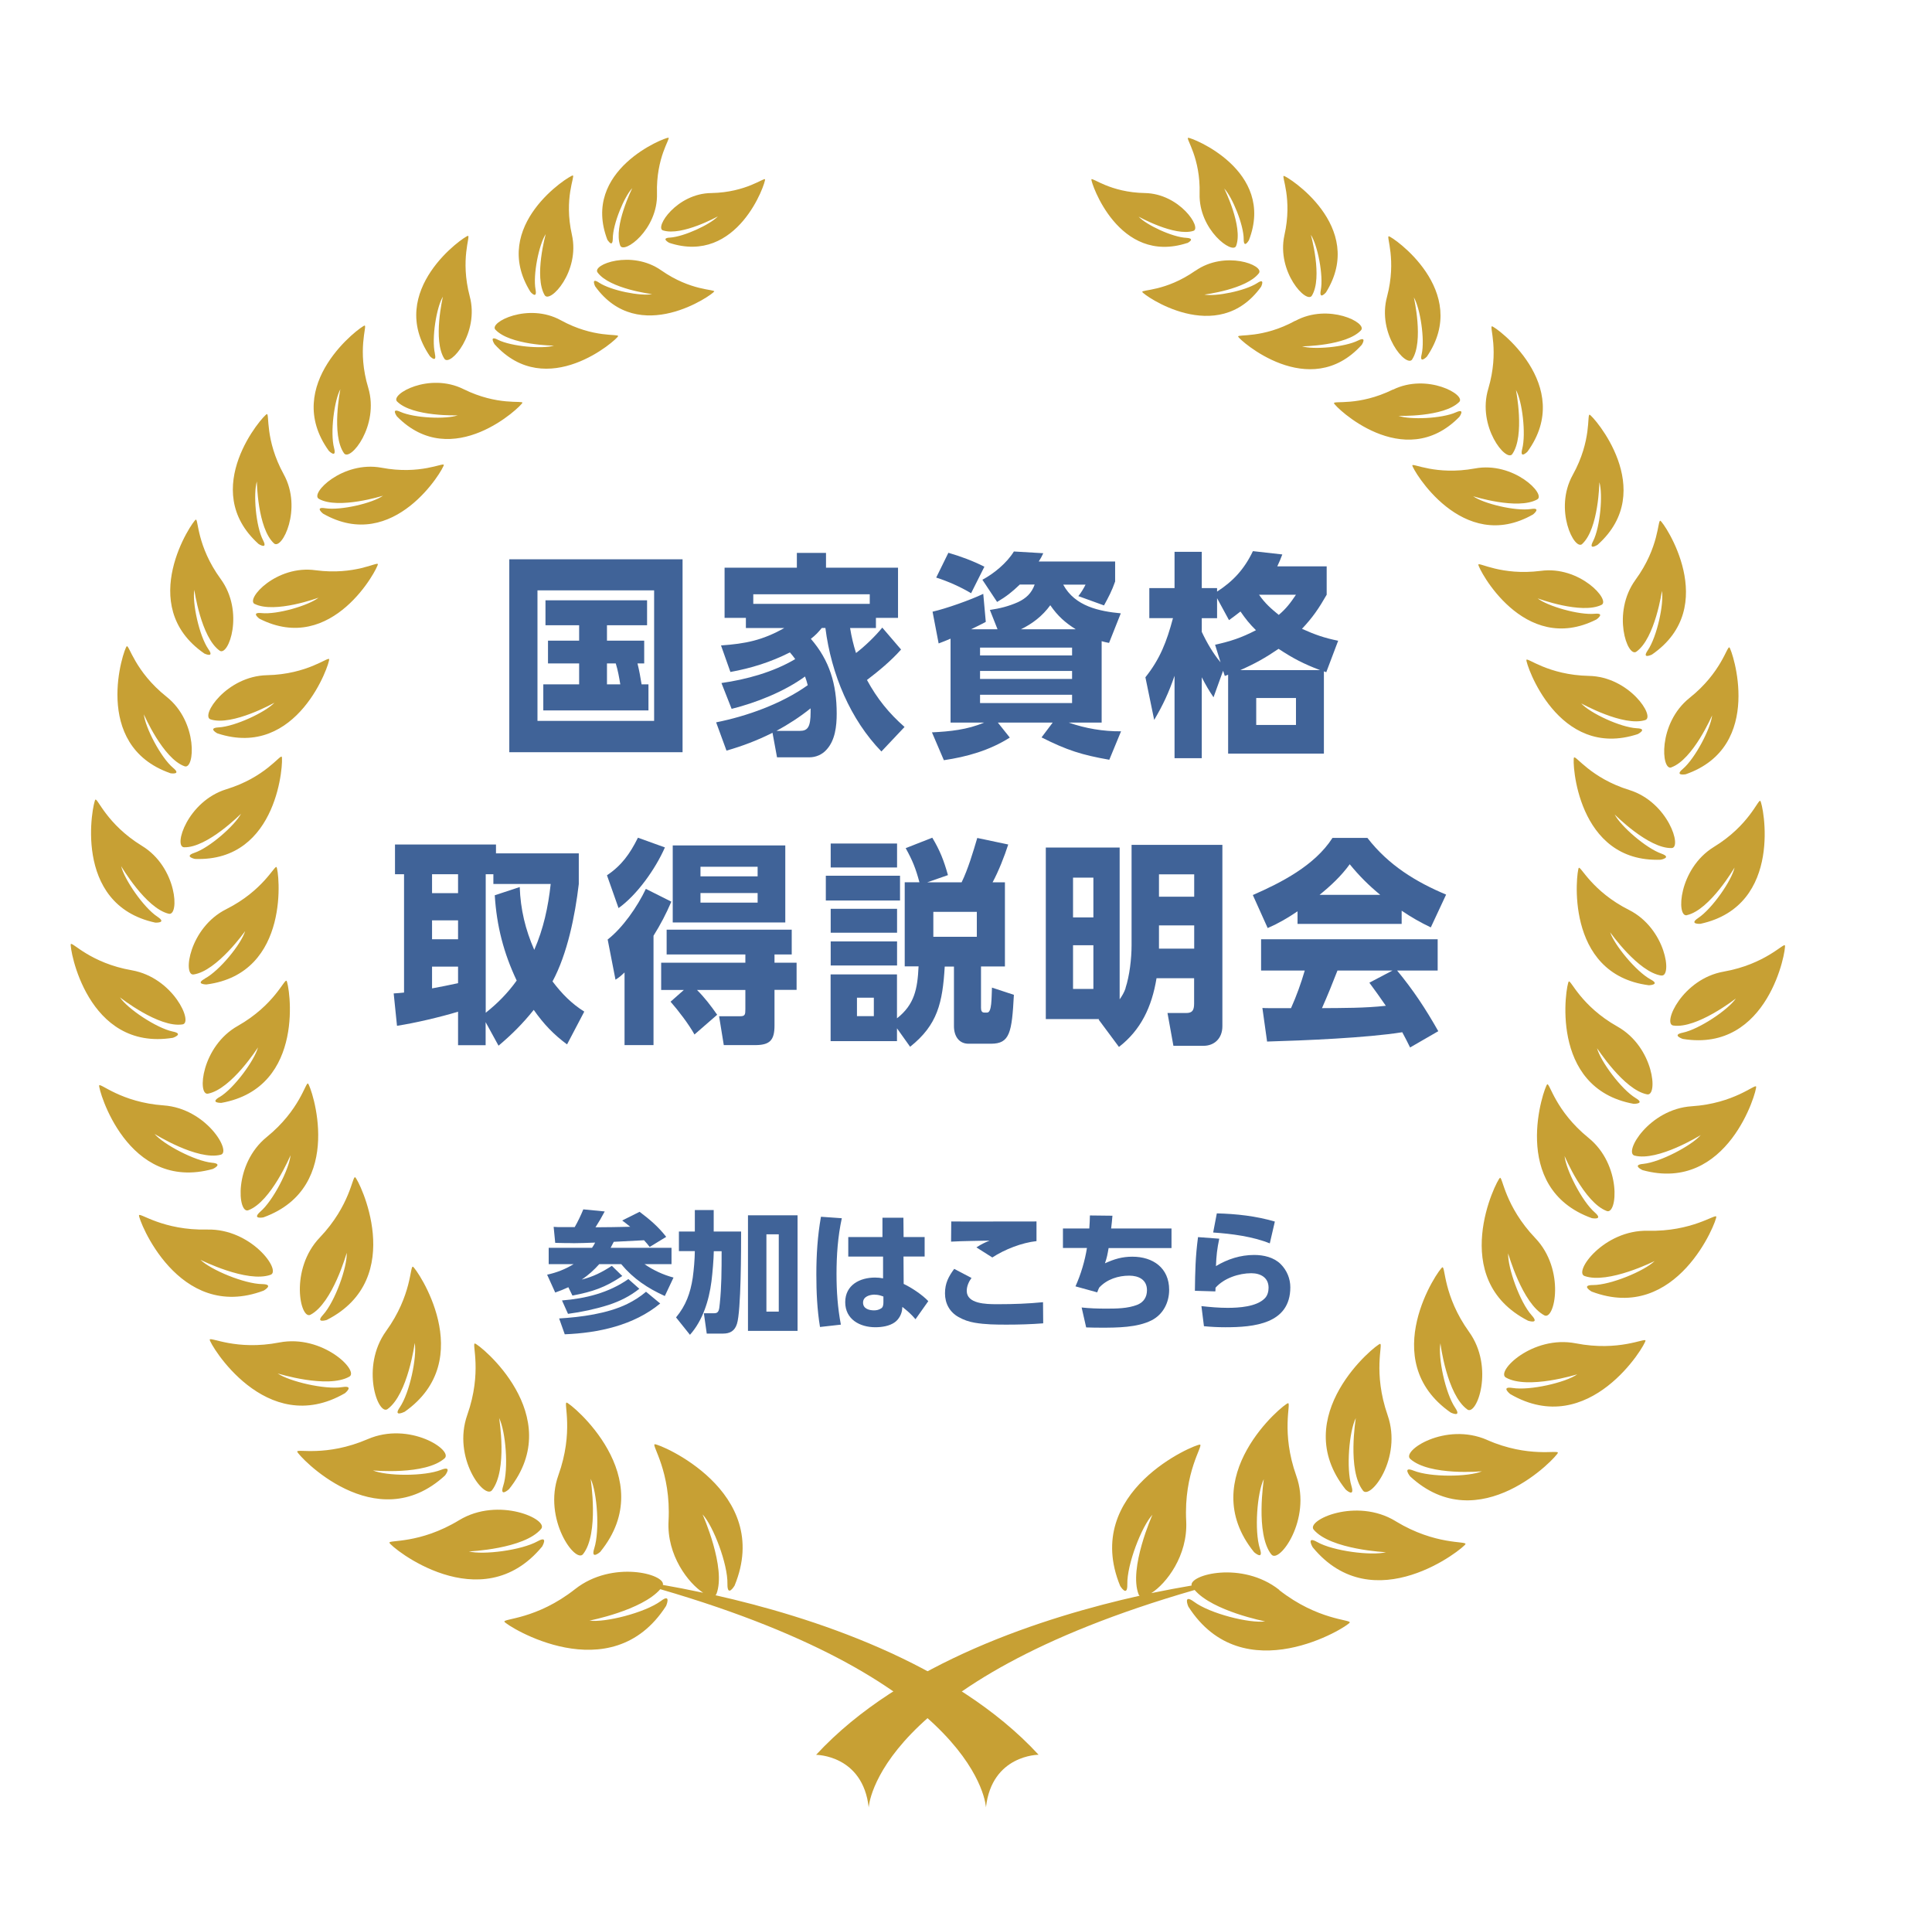 <?xml version="1.0" encoding="UTF-8"?><svg id="_レイヤー_2" xmlns="http://www.w3.org/2000/svg" xmlns:xlink="http://www.w3.org/1999/xlink" viewBox="0 0 222.11 221.87"><defs><style>.cls-1{fill:#c7a034;}.cls-2{fill:#406398;}.cls-3{fill:#fff;filter:url(#drop-shadow-1);}</style><filter id="drop-shadow-1" filterUnits="userSpaceOnUse"><feOffset dx="5.73" dy="5.73"/><feGaussianBlur result="blur" stdDeviation="1.15"/><feFlood flood-color="#000" flood-opacity=".25"/><feComposite in2="blur" operator="in"/><feComposite in="SourceGraphic"/></filter></defs><g id="_レイヤー_1-2"><circle class="cls-3" cx="106.08" cy="106.08" r="106.08"/><g><path class="cls-2" d="M78.47,64.29v22.17h-19.92v-22.17h19.92Zm-16.68,3.57v15h13.41v-15h-13.41Zm11.97,10.8h.79v3h-12.09v-3h4.12v-2.4h-3.58v-2.62h3.58v-1.77h-3.87v-2.87h11.68v2.87h-4.61v1.77h4.28v2.62h-.77c.2,.8,.34,1.6,.47,2.4Zm-3.98-2.4v2.4h1.53c-.13-.8-.27-1.6-.52-2.4h-1.01Z"/><path class="cls-2" d="M98.41,75.06c.99-.75,2.21-1.92,3.02-2.92l2.16,2.52c-1.15,1.3-2.57,2.47-3.92,3.5,1.17,2.15,2.52,3.82,4.32,5.4l-2.66,2.82c-3.56-3.67-5.76-8.85-6.44-14.2h-.41c-.43,.52-.74,.85-1.26,1.25,2.14,2.47,2.97,5.2,2.97,8.6,0,1.45-.18,3.05-1.15,4.12-.52,.6-1.26,.9-2,.9h-3.71l-.52-2.82c-1.76,.88-3.44,1.52-5.29,2.05l-1.19-3.25c3.51-.7,7.52-2.12,10.53-4.27-.09-.35-.18-.65-.31-1-2.41,1.75-5.63,3.02-8.44,3.72l-1.17-2.97c2.84-.4,5.96-1.25,8.48-2.75-.18-.27-.4-.52-.61-.77-2.21,1.12-4.46,1.82-6.84,2.25l-1.08-3.05c2.81-.2,4.75-.58,7.27-2h-4.41v-1.17h-2.45v-5.77h8.31v-1.7h3.35v1.7h8.28v5.77h-2.54v1.17h-2.97c.16,1,.38,1.92,.68,2.87Zm1.58-6.75h-13.39v1.1h13.39v-1.1Zm-10.74,15.7h2.7c.9,0,1.24-.42,1.24-2.17v-.42c-1.24,1-2.57,1.85-3.94,2.6Z"/><path class="cls-2" d="M126.65,83.06h-3.78c1.91,.67,3.98,1.02,6.01,1l-1.35,3.27c-3.15-.55-4.88-1.1-7.79-2.57l1.28-1.7h-6.3l1.37,1.72c-2.32,1.48-4.97,2.22-7.58,2.6l-1.37-3.2c2.05-.1,4.07-.3,5.99-1.12h-3.85v-9.65c-.45,.2-.92,.38-1.37,.55l-.7-3.65c1.55-.35,4.37-1.35,5.83-2.05l.29,3.22c-.54,.3-1.12,.57-1.69,.85h3.04l-.88-2.22c1.15-.17,2.16-.42,3.24-.9,.9-.43,1.55-1,1.91-2.02h-1.71c-.88,.85-1.58,1.4-2.61,2l-1.69-2.55c1.31-.7,2.81-1.92,3.62-3.25l3.38,.2c-.18,.38-.29,.6-.52,.95h8.78v2.3c-.36,1.05-.77,1.82-1.28,2.75l-2.95-1.07c.31-.38,.61-.87,.83-1.32h-2.57c1.35,2.52,4.21,3.07,6.62,3.3l-1.35,3.4c-.29-.05-.58-.12-.85-.2v9.37Zm-13.48-17.92l-1.53,3.05c-1.15-.7-2.72-1.4-4.01-1.8l1.4-2.85c1.44,.42,2.79,.92,4.14,1.6Zm-.5,10.2h10.58v-.9h-10.58v.9Zm0,2.7h10.58v-.92h-10.58v.92Zm0,2.77h10.58v-.95h-10.58v.95Zm8.08-11.25c-.9,1.25-2.09,2.15-3.38,2.77h6.3c-1.22-.77-2.07-1.52-2.93-2.77Z"/><path class="cls-2" d="M152.52,65.11v3.25c-.92,1.6-1.6,2.6-2.84,3.92,1.49,.67,2.57,1.05,4.16,1.37l-1.37,3.62c-.09-.05-.18-.07-.27-.1v9.45h-11.01v-9.07c-.13,.05-.27,.1-.38,.15l-.2-.6-1.1,3.05c-.54-.8-.9-1.42-1.35-2.3v9.3h-3.13v-9.47c-.68,1.97-1.31,3.32-2.34,5.07l-1.01-4.9c1.69-2.12,2.45-4.1,3.17-6.8h-2.72v-3.45h2.9v-4.17h3.13v4.17h1.76v.4c1.82-1.17,3.13-2.57,4.12-4.65l3.38,.38c-.18,.5-.36,.9-.58,1.37h5.69Zm-9.9,5.17c-.43,.35-.88,.67-1.33,1l-1.37-2.52v2.3h-1.76v1.57c.56,1.2,1.31,2.5,2.16,3.5l-.63-2.02c1.8-.4,3.02-.8,4.7-1.67-.74-.73-1.17-1.27-1.78-2.15Zm9.14,6.75c-1.87-.72-3.06-1.32-4.77-2.45-1.55,1.05-2.7,1.7-4.41,2.45h9.18Zm-7.34,3.2v3.1h4.57v-3.1h-4.57Zm2.59-9.55c.86-.73,1.35-1.38,1.98-2.32h-4.25c.72,1.02,1.33,1.55,2.27,2.32Z"/><path class="cls-2" d="M57.32,120.21l-1.49-2.72v2.65h-3.17v-3.85c-2.05,.62-4.93,1.3-7.02,1.62l-.38-3.72c.4-.03,.79-.05,1.19-.1v-13.6h-1.04v-3.42h11.61v1.02h9.52v3.52c-.43,3.65-1.31,8.02-3.02,11.2,1.08,1.42,2.16,2.53,3.65,3.47l-1.98,3.77c-1.55-1.15-2.68-2.33-3.83-3.97-1.26,1.58-2.54,2.85-4.05,4.12Zm-7.65-19.72v2.17h2.99v-2.17h-2.99Zm0,5.3v2.17h2.99v-2.17h-2.99Zm2.99,7.22v-1.9h-2.99v2.5c.99-.18,1.98-.38,2.99-.6Zm4.21-10.1l2.88-.95c.09,2.57,.65,4.9,1.67,7.22,1.06-2.42,1.6-4.92,1.89-7.57h-6.59v-1.12h-.88v15.92c1.35-1.07,2.52-2.25,3.56-3.7-1.49-3.15-2.3-6.25-2.52-9.8Z"/><path class="cls-2" d="M76.44,97.41c-1.1,2.5-3.22,5.47-5.33,6.97l-1.33-3.77c1.67-1.12,2.63-2.45,3.56-4.32l3.11,1.12Zm-1.31,22.72h-3.33v-8.35c-.41,.38-.56,.53-1.04,.83l-.9-4.62c1.71-1.32,3.42-3.77,4.39-5.82l2.93,1.47c-.61,1.42-1.24,2.62-2.05,3.92v12.57Zm.88-6.35v-3.12h9.68v-.95h-9.05v-2.85h14.38v2.85h-1.98v.95h2.54v3.12h-2.54v4.1c0,1.72-.56,2.25-2.25,2.25h-3.58l-.54-3.32h2.43c.54,0,.59-.18,.59-.8v-2.22h-5.56c.9,.9,1.58,1.8,2.32,2.85l-2.61,2.27c-.63-1.15-1.89-2.8-2.75-3.77l1.53-1.35h-2.61Zm14.27-7.75h-12.94v-8.85h12.94v8.85Zm-9.75-6.4v1.1h6.57v-1.1h-6.57Zm0,3.02v1.1h6.57v-1.1h-6.57Z"/><path class="cls-2" d="M103.47,100.66v2.85h-8.53v-2.85h8.53Zm2.14,10.42h-1.6v-9.67h1.69c-.43-1.6-.79-2.5-1.58-3.92l3.06-1.2c.88,1.47,1.33,2.62,1.8,4.3l-2.39,.83h3.96c.74-1.52,1.31-3.45,1.8-5.1l3.56,.75c-.43,1.35-1.13,3.12-1.8,4.35h1.42v9.67h-2.75v4.75c0,.3,.07,.55,.38,.55h.32c.56,0,.5-1.65,.56-2.87l2.52,.83c-.23,4.35-.47,5.62-2.63,5.62h-2.59c-1.1,0-1.67-.88-1.67-2.02v-6.85h-1.06c-.25,4.15-.81,6.7-3.98,9.22l-1.51-2.12v1.47h-7.63v-7.67h7.63v5.05c2-1.57,2.36-3.35,2.48-5.95Zm-2.48-14.12v2.75h-7.63v-2.75h7.63Zm0,7.5v2.75h-7.63v-2.75h7.63Zm0,3.75v2.77h-7.63v-2.77h7.63Zm-4.61,6.47v2.12h1.94v-2.12h-1.94Zm8.78-9.87v2.87h5v-2.87h-5Z"/><path class="cls-2" d="M129.39,113.58c.47-1.42,.7-3.4,.7-4.92v-11.55h10.44v20.85c0,1.42-.95,2.25-2.16,2.25h-3.47l-.68-3.77h2.16c.68,0,.9-.3,.9-1.08v-2.92h-4.32c-.54,3.3-1.8,5.95-4.32,7.9l-2.34-3.15,.07-.05h-6.14v-19.72h8.49v17.45c.27-.38,.52-.8,.68-1.27Zm-6.03-12.7v4.57h2.34v-4.57h-2.34Zm0,7.77v5.02h2.34v-5.02h-2.34Zm9.88-8.15v2.57h4.05v-2.57h-4.05Zm0,5.87v2.67h4.05v-2.67h-4.05Z"/><path class="cls-2" d="M145.74,106.68l-1.71-3.8c3.2-1.4,7.11-3.37,9.16-6.57h4.01c2.43,3.15,5.6,5.07,9.05,6.52l-1.76,3.77c-1.19-.57-2.25-1.17-3.35-1.92v1.52h-11.97v-1.45c-1.15,.78-2.18,1.38-3.42,1.92Zm-.07,13.05l-.54-3.87c.27,.02,.54,.02,.81,.02h2.48c.63-1.4,1.15-2.85,1.58-4.32h-5.02v-3.6h20.3v3.6h-4.66c1.87,2.27,3.26,4.37,4.73,6.97l-3.24,1.87c-.29-.6-.59-1.17-.9-1.75-4.07,.65-11.28,.95-15.53,1.07Zm13.01-16.87c-1.33-1.1-2.39-2.15-3.51-3.52-.97,1.35-2.21,2.5-3.47,3.52h6.98Zm-1.26,10.1l2.66-1.4h-6.32c-.56,1.45-1.15,2.9-1.78,4.32,2.45-.02,4.91,0,7.34-.27-.61-.9-1.24-1.77-1.89-2.65Z"/></g><g><path class="cls-2" d="M65.83,142.89c-.66,0-1.33-.01-2-.03l-.18-1.84c.31,.03,.61,.03,.92,.03h1.5c.36-.62,.72-1.38,.99-2.04l2.46,.24c-.38,.72-.63,1.14-1.06,1.82,1.33,0,2.65-.03,3.99-.06-.29-.25-.6-.48-.92-.72l2-1c1.19,.9,2.13,1.69,3.06,2.88l-1.9,1.16c-.21-.27-.42-.53-.65-.77-1.17,.06-2.32,.12-3.48,.18-.12,.23-.24,.47-.36,.69h7v1.88h-3.1c.99,.69,2.16,1.23,3.33,1.54l-1,2.12c-1.98-.9-3.6-1.97-5.01-3.66h-2.53c-.6,.67-1.26,1.27-2.01,1.77,1.32-.33,2.32-.84,3.46-1.58l1.2,1.17c-1.99,1.33-3.39,1.8-5.73,2.25l-.47-.96c-.52,.24-.96,.42-1.51,.61l-.93-2.05c1.12-.25,2.07-.62,3.04-1.21h-2.86v-1.88h4.98c.14-.2,.26-.39,.36-.6-.85,.04-1.71,.06-2.58,.07Zm-.9,10.49l-.65-1.83c2.5-.15,5.56-.55,7.84-1.67,.77-.38,1.5-.84,2.15-1.4l1.63,1.35c-3.04,2.52-7.12,3.39-10.98,3.54Zm5.02-3.38c-1.52,.48-3.08,.81-4.65,1.02l-.69-1.54c2.71-.22,5.37-.87,7.63-2.46l1.26,1.12c-1.11,.87-2.22,1.42-3.55,1.86Z"/><path class="cls-2" d="M79.86,139.09h2.19v2.47h3.15c0,1.93,0,9.18-.48,10.62-.25,.79-.78,1.11-1.6,1.11h-1.87l-.33-2.34h1.2c.5,0,.56-.34,.63-1.12,.2-1.88,.21-3.78,.21-6.01h-.9c-.01,.9-.15,2.56-.27,3.48-.28,2.17-.99,4.47-2.47,6.13l-1.6-2c1.14-1.38,1.65-2.8,1.92-4.56,.13-.95,.23-2.1,.24-3.06h-1.83v-2.25h1.83v-2.47Zm11.83,.6v13.29h-5.7v-13.29h5.7Zm-3.58,2.19v8.88h1.42v-8.88h-1.42Z"/><path class="cls-2" d="M96.78,140.02c-.46,2.11-.61,4.26-.61,6.42,0,1.98,.13,3.88,.5,5.82l-2.4,.27c-.33-2-.42-4.04-.42-6.06,0-2.22,.14-4.42,.53-6.61l2.41,.17Zm9.52,2.16v2.25h-2.43l.02,3.15c.88,.41,2.16,1.26,2.83,1.98l-1.47,2.08c-.57-.66-.85-.88-1.51-1.42l-.02,.2c-.03,.58-.36,1.21-.84,1.56-.62,.45-1.5,.58-2.25,.58-1.77,0-3.46-.9-3.46-2.88s1.69-2.83,3.42-2.83c.34,0,.6,.03,.93,.09v-2.5h-4v-2.25h3.93v-2.22h2.41l.02,2.22h2.43Zm-5.73,6.63c-.57,0-1.35,.21-1.35,.92s.71,.89,1.26,.89c.3,0,.57-.06,.84-.24,.21-.13,.24-.46,.24-.69v-.66c-.36-.13-.6-.21-.99-.21Z"/><path class="cls-2" d="M111.69,146.89c-.31,.42-.55,.95-.55,1.49,0,1.49,2.23,1.53,3.42,1.53h.25c1.71,0,3.4-.06,5.1-.23l.02,2.43c-1.4,.11-2.79,.15-4.19,.15-1.24,0-2.47-.01-3.69-.22-.66-.11-1.28-.33-1.85-.65-1.03-.58-1.56-1.56-1.56-2.73s.42-1.94,1.06-2.81l1.98,1.04Zm-.6-6.48c2.68,0,5.38,0,8.07-.01v2.26c-1.68,.18-3.66,.95-5.08,1.88l-1.83-1.16c.6-.38,.88-.51,1.51-.78-1.47,.04-2.95,.04-4.42,.12l.02-2.32c.57,.01,1.16,.01,1.74,.01Z"/><path class="cls-2" d="M134.68,141.22v2.24h-7.23c-.12,.69-.19,1.09-.42,1.75,1.06-.48,1.96-.76,3.15-.76,2.37,0,4.23,1.29,4.23,3.81,0,1.46-.69,2.82-2.01,3.5-1.65,.84-3.96,.85-5.79,.85-.58,0-1.17-.01-1.74-.03l-.52-2.29c.92,.1,1.85,.13,2.76,.13,1.2,0,2.54,0,3.66-.45,.73-.3,1.09-.9,1.09-1.67,0-1.21-.96-1.67-2.04-1.67-1.26,0-2.56,.41-3.45,1.37-.1,.2-.15,.33-.23,.55l-2.5-.69c.62-1.37,1.08-2.92,1.32-4.41h-2.76v-2.24h3.03c.04-.51,.06-1,.07-1.5l2.59,.03c-.04,.5-.09,.98-.15,1.47h6.93Z"/><path class="cls-2" d="M140.17,142.38c-.25,1.18-.33,1.93-.38,3.15,1.35-.81,2.82-1.28,4.4-1.28,1.08,0,2.26,.27,3.04,1.05,.72,.72,1.11,1.67,1.11,2.67,0,4.23-4.23,4.59-7.47,4.59-.83,0-1.64-.04-2.46-.12l-.29-2.31c.99,.11,2,.2,3,.2,1.31,0,3.34-.12,4.29-1.1,.31-.31,.43-.78,.43-1.21,0-1.18-.93-1.67-1.99-1.67-1.42,0-3.15,.57-4.11,1.67,0,.13,0,.29-.02,.42l-2.35-.07c.03-2.24,.06-3.93,.36-6.17l2.43,.18Zm6.39-1.96l-.58,2.5c-1.95-.79-4.41-1.11-6.51-1.25l.42-2.2c2.28,.06,4.47,.3,6.67,.94Z"/></g><g><path class="cls-1" d="M69.02,178.36c6.97-8.58-3.43-17.09-3.88-17.14-.37-.02,.85,3.36-.95,8.36-1.79,5.03,1.97,10.18,2.84,9.06,1.87-2.36,.87-8.66,.87-8.66,.75,1.54,1.07,5.95,.42,7.99-.45,1.42,.7,.4,.7,.4Zm-10.5-7.19c6.77-8.48-3.48-16.72-3.93-16.74-.37-.02,.87,3.28-.87,8.21-1.74,4.93,1.97,9.75,2.84,8.66,1.82-2.34,.82-8.31,.82-8.31,.75,1.52,1.12,5.82,.47,7.81-.45,1.39,.67,.37,.67,.37Zm-12.02-8.88c8.63-6.05,1.34-16.55,.97-16.69-.35-.12-.1,3.28-3.09,7.41-2.96,4.13-.92,9.73,.17,8.96,2.34-1.69,3.13-7.61,3.13-7.61,.27,1.62-.57,5.72-1.72,7.41-.8,1.17,.52,.52,.52,.52Zm-8.93-10.57c9.38-4.78,3.63-16.2,3.26-16.4-.32-.17-.55,3.23-4.06,6.92-3.51,3.66-2.26,9.53-1.07,8.88,2.54-1.34,4.16-7.12,4.16-7.12,.07,1.64-1.34,5.6-2.71,7.12-.97,1.04,.42,.6,.42,.6Zm-7.29-11.79c9.6-3.46,5.47-15.13,5.13-15.38-.27-.2-.92,3.04-4.75,6.15-3.83,3.11-3.33,8.88-2.11,8.41,2.61-.97,4.85-6.32,4.85-6.32-.15,1.59-1.99,5.22-3.48,6.49-1.02,.92,.37,.65,.37,.65Zm-5.05-13.83c-1.17,.7,.22,.67,.22,.67,9.88-1.77,7.79-13.73,7.49-14.03-.25-.25-1.39,2.79-5.6,5.18-4.2,2.36-4.68,8.04-3.43,7.79,2.69-.52,5.75-5.32,5.75-5.32-.4,1.49-2.76,4.73-4.43,5.72Zm-1.67-13.61c-1.19,.65,.17,.67,.17,.67,9.83-1.27,8.33-13.19,8.06-13.49-.22-.25-1.52,2.69-5.77,4.83-4.28,2.14-5.03,7.71-3.76,7.51,2.69-.4,5.92-4.98,5.92-4.98-.45,1.49-2.94,4.55-4.63,5.45Zm-2.39-15.1c2.66,.07,6.54-3.86,6.54-3.86-.7,1.34-3.61,3.91-5.37,4.5-1.24,.42,.07,.7,.07,.7,9.7,.37,10.18-11.42,9.98-11.74-.17-.3-1.89,2.36-6.37,3.73-4.48,1.39-6.12,6.64-4.85,6.67Zm3.83-13.09c9.23,3.04,12.96-8.16,12.84-8.53-.1-.32-2.49,1.74-7.14,1.84-4.68,.1-7.69,4.7-6.49,5.08,2.51,.8,7.34-1.92,7.34-1.92-1.02,1.09-4.53,2.74-6.42,2.84-1.32,.07-.12,.7-.12,.7Zm4.28-14.88c2.31,1.14,7.34-.72,7.34-.72-1.14,.9-4.78,1.97-6.57,1.77-1.27-.12-.22,.65-.22,.65,8.41,4.28,13.66-5.9,13.61-6.27-.05-.32-2.64,1.29-7.14,.7-4.53-.65-8.11,3.33-7.02,3.88Zm7.39-12.07c2.24,1.24,7.36-.37,7.36-.37-1.19,.85-4.85,1.72-6.64,1.44-1.27-.2-.25,.62-.25,.62,8.19,4.68,13.91-5.22,13.88-5.6-.02-.32-2.71,1.17-7.17,.32-4.48-.82-8.26,2.99-7.19,3.58Zm23.39-11.05c.05-.3-2.84,.37-6.77-1.57-3.96-1.97-8.46,.6-7.64,1.42,1.77,1.77,6.97,1.59,6.97,1.59-1.34,.47-4.98,.32-6.59-.4-1.14-.52-.4,.52-.4,.52,6.39,6.52,14.36-1.22,14.43-1.57Zm11-7.66c.07-.3-2.79,.25-6.57-1.82-3.78-2.09-8.31,.25-7.54,1.07,1.67,1.79,6.74,1.84,6.74,1.84-1.32,.4-4.9,.1-6.44-.67-1.09-.57-.4,.5-.4,.5,6.02,6.69,14.13-.57,14.21-.92Zm11.05-5.13c.1-.27-2.69-.05-6.1-2.44-3.41-2.39-7.99-.65-7.31,.25,1.39,1.89,6.27,2.49,6.27,2.49-1.32,.25-4.7-.4-6.1-1.32-.97-.65-.45,.42-.45,.42,5.03,6.99,13.56,.92,13.68,.6Zm-5.87-7.02c2.16,.67,6.29-1.62,6.29-1.62-.9,.95-3.91,2.34-5.5,2.44-1.12,.05-.1,.6-.1,.6,7.91,2.61,11.12-6.97,11.02-7.29-.07-.27-2.14,1.49-6.15,1.57-4.01,.02-6.59,4.01-5.57,4.3Zm-13.91,151.27s.77-1.32-.52-.6c-1.87,1.04-6.24,1.59-7.91,1.17,0,0,6.37-.27,8.31-2.59,.92-1.07-4.88-3.76-9.43-1-4.55,2.76-8.11,2.24-8.01,2.59,.12,.47,10.52,8.98,17.57,.42Zm-11.62-8.81c-1.94,.77-6.27,.72-7.84,.07,0,0,6.02,.57,8.24-1.39,1.04-.92-4.03-4.28-8.83-2.21-4.8,2.07-8.19,1.07-8.11,1.44,.07,.42,9.01,10.08,16.99,2.74,0,0,.92-1.19-.45-.65Zm-11.05-8.81s1.12-.92-.3-.7c-1.99,.32-6.1-.65-7.44-1.57,0,0,5.72,1.79,8.24,.37,1.17-.65-3.06-4.88-8.04-3.93-4.98,.97-7.99-.7-8.01-.32-.05,.4,6.42,11.44,15.55,6.15Zm-9.35-11.79s1.27-.72-.17-.75c-2.04-.02-5.92-1.64-7.09-2.79,0,0,5.35,2.69,8.06,1.72,1.27-.47-2.21-5.32-7.29-5.2-5.08,.12-7.76-1.99-7.84-1.64-.1,.42,4.48,12.37,14.33,8.66Zm-5.85-13.98s1.29-.6-.1-.72c-1.97-.2-5.57-2.11-6.59-3.31,0,0,4.93,3.09,7.61,2.39,1.27-.32-1.64-5.32-6.57-5.67-4.9-.35-7.31-2.64-7.41-2.29-.12,.37,3.21,12.32,13.06,9.6Zm-4.58-15.08s1.32-.45-.02-.72c-1.89-.4-5.22-2.64-6.07-3.93,0,0,4.48,3.53,7.19,3.11,1.27-.17-1.04-5.37-5.82-6.22-4.75-.82-6.87-3.31-7.02-3.01-.17,.37,1.84,12.37,11.74,10.77Zm-2.02-13.24s1.37,.07,.25-.67c-1.59-1.04-3.83-4.3-4.18-5.82,0,0,2.84,4.85,5.47,5.47,1.24,.3,1-5.32-3.09-7.81-4.06-2.49-5.1-5.55-5.35-5.3-.27,.27-2.79,12.04,6.89,14.13Zm1.72-17.17s1.34,.22,.32-.62c-1.42-1.19-3.21-4.65-3.36-6.15,0,0,2.19,5.08,4.68,5.97,1.17,.42,1.59-5.08-2.07-7.99-3.66-2.91-4.3-6-4.58-5.8-.32,.22-4.16,11.37,5,14.58Zm3.91-13.76s1.22,.57,.47-.5c-1.07-1.54-1.87-5.35-1.62-6.82,0,0,.77,5.47,2.91,6.99,1.02,.72,2.89-4.45,.12-8.24-2.76-3.78-2.56-6.92-2.86-6.82-.35,.12-7.02,9.85,.97,15.38Zm6.24-12.59s1.09,.7,.52-.42c-.85-1.62-1.14-5.37-.72-6.77,0,0,.07,5.37,1.97,7.12,.9,.82,3.31-3.96,1.12-7.94-2.19-3.98-1.62-6.99-1.94-6.92-.37,.07-7.96,8.63-.95,14.93Zm8.68-11.02c-.47-1.77,.02-5.5,.72-6.77,0,0-1.07,5.25,.42,7.36,.7,1,4.08-3.16,2.79-7.51-1.32-4.35-.1-7.17-.42-7.17-.37,.02-9.63,6.77-4.11,14.41,0,0,.92,.92,.6-.32Zm11.59-10.87c-.4-1.72,.17-5.32,.92-6.54,0,0-1.19,5.05,.17,7.14,.65,.97,4.06-2.94,2.91-7.19-1.12-4.25,.12-6.94-.2-6.94-.37,0-9.53,6.27-4.38,13.83-.02-.02,.85,.9,.57-.3Zm11.57-7.36c-.32-1.69,.4-5.2,1.17-6.37,0,0-1.37,4.9-.12,7.02,.6,1,4.08-2.71,3.13-6.94-.95-4.2,.4-6.79,.1-6.82-.35-.02-9.6,5.75-4.88,13.36,0,.02,.82,.95,.6-.25Zm8.88-5.85c0-1.67,1.32-4.85,2.24-5.8,0,0-2.19,4.38-1.39,6.59,.4,1.04,4.35-1.82,4.23-5.97-.12-4.16,1.59-6.37,1.32-6.42-.35-.07-10.1,3.71-7.02,11.74,.02-.02,.6,1.02,.62-.15Zm11.79,155.95s.1-.1,.12-.15c1.17-2.99-1.59-9.16-1.59-9.16,1.24,1.34,2.91,5.72,2.86,7.99-.02,1.62,.82,.2,.82,.2,4.48-10.87-8.71-16.35-9.18-16.25-.4,.07,1.89,3.16,1.59,8.81-.22,3.96,2.29,7.17,3.98,8.26-1.74-.37-3.31-.67-4.63-.9,.3-1.24-5.8-2.89-10.08,.47-4.45,3.51-8.29,3.38-8.14,3.76,.2,.42,12.24,8.09,18.59-1.82,0,0,.65-1.52-.62-.55-1.84,1.34-6.39,2.49-8.19,2.24,0,0,6.02-1.17,8.14-3.61,36.82,10.7,37.44,25.08,37.44,25.08,.67-6.05,6.05-6.05,6.05-6.05-9.83-10.67-26.4-15.92-37.17-18.34Z"/><path class="cls-1" d="M146.17,178.68c.87,1.12,4.65-4.03,2.86-9.03-1.79-5.03-.57-8.38-.95-8.36-.45,.02-10.85,8.53-3.91,17.12,0,0,1.14,1.02,.67-.4-.65-2.04-.32-6.44,.45-7.99,.02,0-1,6.29,.87,8.66Zm10.52-7.34c.85,1.09,4.55-3.73,2.84-8.66-1.72-4.93-.5-8.24-.87-8.21-.42,.02-10.7,8.26-3.96,16.74,0,0,1.09,1.02,.67-.4-.62-1.99-.27-6.29,.5-7.81,0,.02-1,6,.82,8.33Zm11.99-9.33c1.09,.8,3.16-4.83,.2-8.93-2.96-4.13-2.71-7.54-3.06-7.41-.4,.15-7.69,10.65,.95,16.69,0,0,1.32,.65,.52-.55-1.14-1.69-1.99-5.8-1.69-7.41-.02,0,.75,5.95,3.09,7.61Zm8.86-10.82c1.19,.65,2.46-5.22-1.04-8.88-3.51-3.68-3.76-7.09-4.06-6.92-.37,.2-6.15,11.62,3.23,16.42,0,0,1.39,.45,.42-.62-1.37-1.52-2.76-5.47-2.71-7.12,.02,.02,1.62,5.77,4.16,7.12Zm7.17-11.99c1.24,.47,1.74-5.32-2.09-8.41-3.83-3.11-4.45-6.34-4.75-6.15-.32,.25-4.5,11.92,5.13,15.38,0,0,1.39,.27,.35-.65-1.49-1.29-3.33-4.93-3.48-6.49,0,0,2.24,5.35,4.85,6.32Zm4.65-13.41c1.27,.25,.8-5.42-3.41-7.79-4.2-2.36-5.37-5.42-5.6-5.18-.3,.3-2.39,12.27,7.46,14.06,0,0,1.39,.02,.22-.67-1.67-1.02-4.03-4.23-4.43-5.72,.02-.02,3.06,4.78,5.75,5.3Zm1.64-13.66c1.27,.17,.52-5.4-3.73-7.54-4.25-2.14-5.55-5.08-5.77-4.83-.25,.3-1.77,12.22,8.06,13.49,0,0,1.37-.05,.2-.67-1.69-.92-4.18-3.98-4.65-5.42,0,0,3.23,4.6,5.9,4.98Zm-3.68-21.32c-4.45-1.37-6.17-4.03-6.37-3.73-.22,.32,.27,12.12,9.98,11.74,0,0,1.32-.25,.07-.7-1.77-.62-4.68-3.16-5.37-4.5,0,0,3.88,3.93,6.54,3.86,1.24,0-.37-5.27-4.85-6.67Zm1.82-8.04c1.19-.37-1.82-5-6.49-5.08-4.68-.1-7.07-2.16-7.17-1.84-.1,.37,3.61,11.57,12.81,8.53,0,0,1.19-.62-.12-.67-1.87-.1-5.37-1.74-6.39-2.86,.02,0,4.85,2.71,7.36,1.92Zm-19.18-17.86c-.05,.37,5.18,10.55,13.58,6.29,0,0,1.07-.77-.2-.65-1.82,.17-5.42-.87-6.57-1.77,0,0,5.03,1.87,7.34,.75,1.09-.52-2.49-4.53-6.99-3.91-4.53,.57-7.12-1.04-7.17-.72Zm-7.59-11.4c-.02,.37,5.7,10.3,13.88,5.62,0,0,1.02-.82-.25-.62-1.79,.27-5.45-.62-6.64-1.47,0,0,5.1,1.62,7.36,.37,1.07-.57-2.71-4.4-7.17-3.56-4.5,.82-7.17-.67-7.19-.35Zm-2.24-8.73c-3.96,1.94-6.84,1.24-6.77,1.57,.07,.37,8.01,8.11,14.41,1.57,0,0,.75-1.04-.4-.52-1.62,.72-5.25,.87-6.59,.4,0,0,5.18,.17,6.97-1.59,.85-.8-3.66-3.36-7.61-1.42Zm-11.22-7.91c-3.78,2.07-6.64,1.52-6.57,1.82,.1,.35,8.19,7.61,14.21,.95,0,0,.67-1.04-.42-.5-1.54,.77-5.1,1.07-6.44,.67,0,0,5.1-.05,6.77-1.84,.8-.85-3.73-3.16-7.54-1.09Zm-11.49-5.75c-3.41,2.39-6.2,2.16-6.1,2.44,.1,.32,8.63,6.39,13.66-.6,0,0,.52-1.07-.45-.42-1.39,.9-4.78,1.57-6.07,1.32,0,0,4.85-.6,6.27-2.46,.65-.92-3.91-2.66-7.31-.27Zm-.92-3.18s1.02-.52-.1-.6c-1.62-.07-4.63-1.49-5.5-2.44,0,0,4.13,2.31,6.29,1.64,1.02-.32-1.57-4.28-5.57-4.35-4.01-.07-6.05-1.84-6.15-1.57-.07,.32,3.11,9.9,11.02,7.31Zm10.57,154.81c-4.28-3.38-10.38-1.74-10.08-.5-1.32,.22-2.89,.52-4.63,.87,1.72-1.09,4.2-4.3,4.01-8.26-.3-5.65,1.99-8.71,1.59-8.81-.47-.1-13.66,5.35-9.18,16.25,0,0,.85,1.39,.82-.2-.05-2.26,1.64-6.64,2.89-7.99,0,0-2.76,6.17-1.59,9.16,.02,.07,.07,.12,.12,.15-10.8,2.41-27.37,7.64-37.2,18.29,0,0,5.37,0,6.05,6.05,0,0,.65-14.38,37.47-25,2.09,2.44,8.11,3.61,8.11,3.61-1.82,.25-6.37-.9-8.19-2.26-1.29-.95-.65,.55-.65,.55,6.32,9.9,18.39,2.29,18.56,1.84,.15-.35-3.66-.25-8.11-3.73Zm13.39-7.89c-4.55-2.79-10.35-.1-9.43,.97,1.94,2.29,8.31,2.59,8.31,2.59-1.67,.42-6.05-.12-7.91-1.17-1.32-.75-.52,.6-.52,.6,7.02,8.53,17.44,.05,17.57-.37,.1-.37-3.46,.15-8.01-2.61Zm10.5-9.35c-4.8-2.09-9.88,1.27-8.83,2.19,2.21,1.97,8.24,1.42,8.24,1.42-1.57,.65-5.9,.7-7.84-.07-1.37-.55-.42,.65-.42,.65,7.96,7.36,16.92-2.29,16.99-2.71,.05-.37-3.33,.62-8.14-1.47Zm10.2-11.1c-5-.97-9.23,3.26-8.04,3.93,2.49,1.42,8.21-.37,8.21-.37-1.34,.95-5.45,1.89-7.44,1.57-1.42-.22-.27,.7-.27,.7,9.11,5.3,15.6-5.72,15.55-6.15-.02-.35-3.04,1.29-8.01,.32Zm8.29-12.94c-5.08-.12-8.56,4.73-7.29,5.2,2.71,.97,8.06-1.72,8.06-1.72-1.17,1.14-5.05,2.76-7.09,2.76-1.44,0-.15,.75-.15,.75,9.85,3.73,14.43-8.21,14.33-8.61-.07-.37-2.79,1.74-7.86,1.62Zm5.03-14.31c-4.9,.32-7.84,5.32-6.57,5.67,2.69,.7,7.61-2.36,7.61-2.36-1.02,1.19-4.63,3.11-6.59,3.31-1.39,.12-.1,.72-.1,.72,9.85,2.71,13.19-9.21,13.06-9.6-.1-.35-2.51,1.94-7.41,2.26Zm-2.11-9.28c2.71,.4,7.19-3.11,7.19-3.11-.87,1.29-4.2,3.53-6.1,3.93-1.34,.27,0,.72,0,.72,9.9,1.62,11.92-10.38,11.74-10.75-.15-.3-2.26,2.16-7.02,3.01-4.75,.82-7.09,6-5.82,6.2Zm1.57-12.69c2.64-.6,5.47-5.47,5.47-5.47-.32,1.49-2.59,4.75-4.18,5.8-1.12,.75,.25,.67,.25,.67,9.68-2.09,7.19-13.86,6.89-14.13-.25-.22-1.27,2.81-5.35,5.3-4.06,2.51-4.33,8.11-3.09,7.84Zm-1.79-16.99c2.49-.9,4.68-5.97,4.68-5.97-.15,1.49-1.94,4.93-3.36,6.15-1.02,.85,.32,.62,.32,.62,9.16-3.18,5.32-14.33,5.03-14.58-.27-.2-.92,2.89-4.58,5.8-3.68,2.94-3.26,8.43-2.09,7.99Zm-4.03-13.29c2.16-1.54,2.94-6.99,2.94-6.99,.25,1.49-.57,5.27-1.62,6.82-.75,1.09,.47,.5,.47,.5,7.99-5.5,1.34-15.25,.97-15.38-.32-.12-.1,3.01-2.86,6.79-2.76,3.81-.92,8.98,.1,8.26Zm-6.22-12.39c1.89-1.74,1.97-7.09,1.97-7.09,.42,1.39,.1,5.15-.72,6.77-.6,1.14,.52,.42,.52,.42,7.04-6.29-.55-14.85-.92-14.95-.32-.07,.27,2.94-1.94,6.92-2.21,3.98,.2,8.76,1.09,7.94Zm-8.04-10.33c1.47-2.11,.42-7.36,.42-7.36,.72,1.27,1.17,5.03,.72,6.77-.32,1.24,.6,.32,.6,.32,5.55-7.64-3.68-14.41-4.08-14.41-.32,0,.87,2.81-.42,7.17-1.32,4.35,2.07,8.51,2.76,7.51Zm-11.52-10.87c1.37-2.07,.2-7.14,.2-7.14,.72,1.22,1.29,4.83,.9,6.54-.3,1.19,.6,.27,.6,.27,5.15-7.56-4.01-13.83-4.38-13.83-.32,0,.92,2.69-.2,6.94-1.17,4.28,2.21,8.19,2.89,7.22Zm-11.52-7.34c1.27-2.09-.12-6.99-.12-6.99,.77,1.17,1.47,4.68,1.14,6.37-.22,1.19,.6,.25,.6,.25,4.73-7.61-4.5-13.39-4.85-13.39-.3,0,1.02,2.61,.07,6.82-.92,4.23,2.56,7.94,3.16,6.94Zm-8.71-5.72c.82-2.21-1.37-6.59-1.37-6.59,.92,.97,2.24,4.16,2.24,5.82,0,1.17,.6,.12,.6,.12,3.11-8.04-6.64-11.84-6.99-11.77-.3,.07,1.44,2.29,1.32,6.42-.12,4.18,3.83,7.04,4.2,6Z"/></g></g></svg>